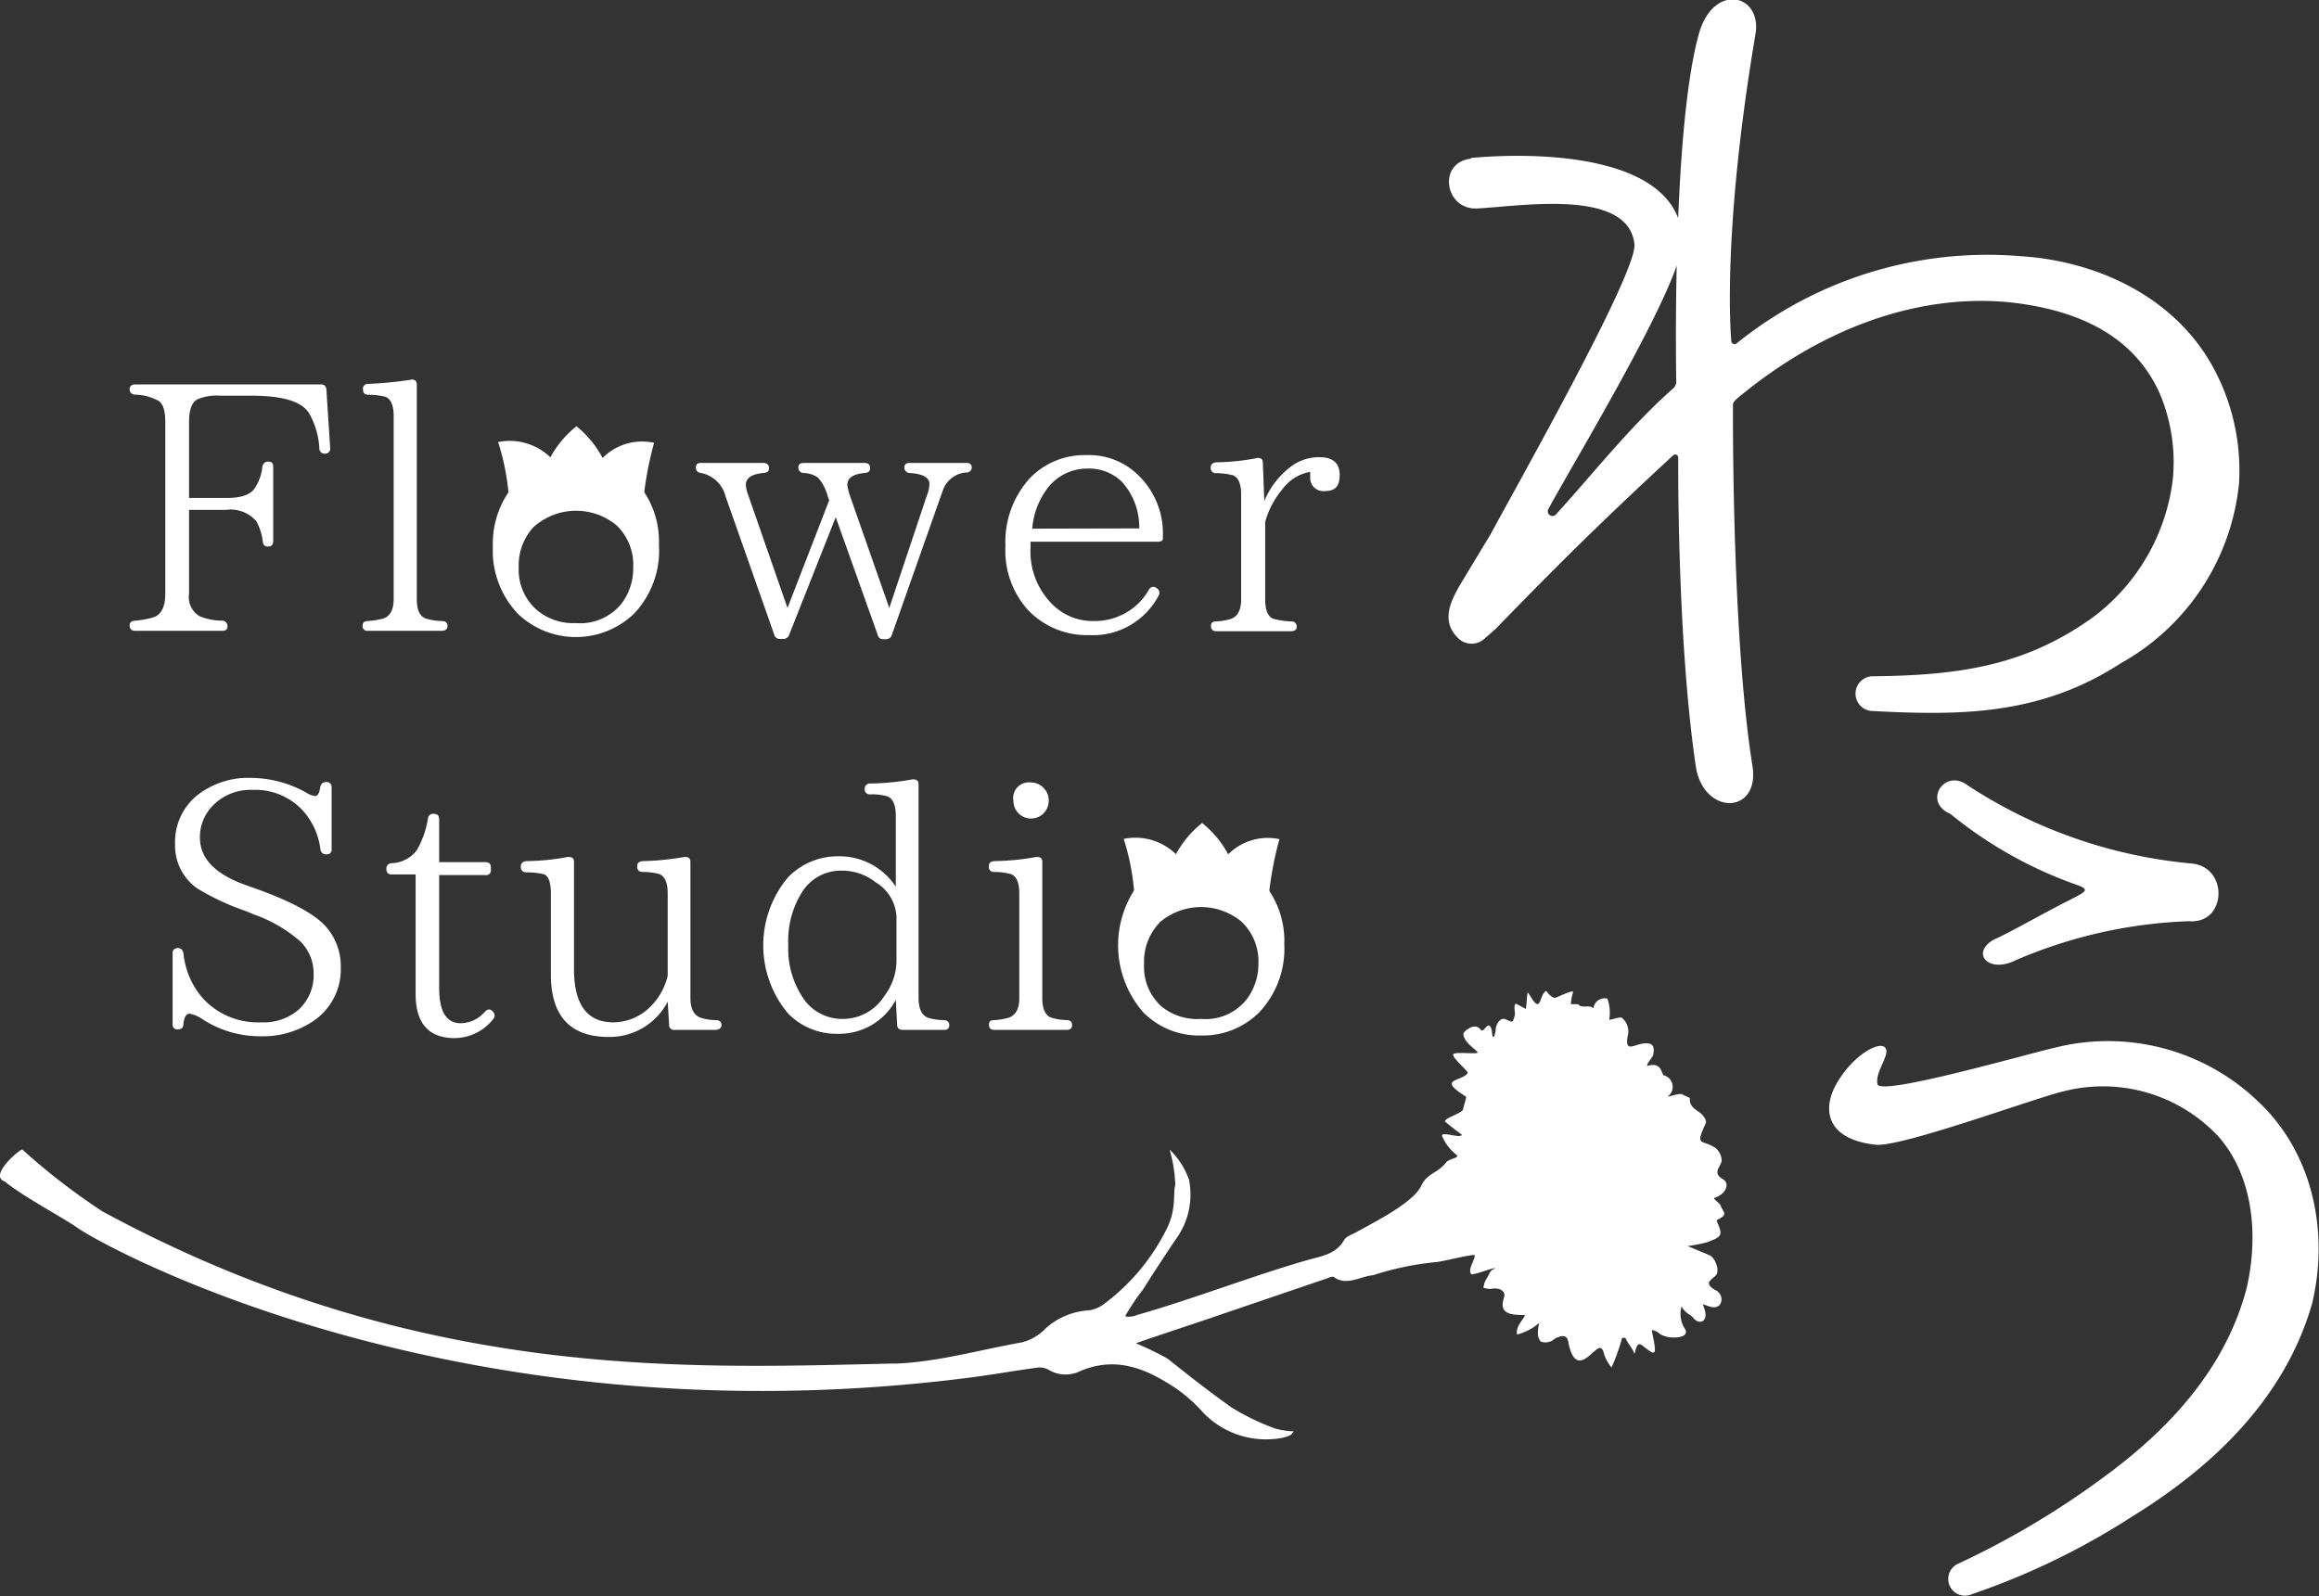<svg xmlns="http://www.w3.org/2000/svg" viewBox="0 0 177.48 122.21"><rect x="0" y="0" width="177.48" height="122.21" fill="#333333" stroke="none"/><defs><style>.cls-1{fill:#fff;}</style></defs><g id="レイヤー_2" data-name="レイヤー 2"><g id="レイヤー_1-2" data-name="レイヤー 1"><path class="cls-1" d="M25.27,34.3a.38.38,0,0,1-.42.43.39.39,0,0,1-.41-.4,6,6,0,0,0-.75-2.63c-.56-1-2.11-1.41-4.54-1.41H16.82a3.79,3.79,0,0,0-1.74.29c-.4.24-.61.8-.61,1.71v5.83h2.86c1.12,0,1.84-.24,2.17-.75a3.67,3.67,0,0,0,.58-1.63.43.43,0,0,1,.46-.4c.27,0,.37.14.37.4v5.67c0,.3-.13.43-.4.43s-.37-.13-.4-.4a4.31,4.31,0,0,0-.48-1.52,2.58,2.58,0,0,0-2.3-.89H14.47v6.42a1.71,1.71,0,0,0,.8,1.72,4.46,4.46,0,0,0,1.71.34.42.42,0,0,1,.43.46c0,.21-.13.32-.43.32H10.35c-.27,0-.43-.13-.43-.4s.16-.35.43-.38a6.13,6.13,0,0,0,1.5-.29c.53-.24.8-.83.8-1.77V32.32c0-.86-.16-1.39-.51-1.63a3.93,3.93,0,0,0-1.82-.48.4.4,0,0,1-.4-.43c0-.22.16-.35.43-.35h14.2a.39.39,0,0,1,.43.4Z"/><path class="cls-1" d="M33.82,48.29H28.15a.35.35,0,0,1-.4-.4c0-.22.14-.35.4-.35a6.36,6.36,0,0,0,1.07-.16c.59-.13.91-.64.91-1.53v-14c0-.8-.21-1.28-.61-1.47a5.64,5.64,0,0,0-1.31-.16c-.3,0-.43-.13-.43-.43a.36.36,0,0,1,.4-.4,30.51,30.51,0,0,0,3.26-.32.35.35,0,0,1,.46.37V45.85c0,.83.21,1.32.69,1.5a4.47,4.47,0,0,0,1.23.19c.27,0,.43.13.43.37S34.09,48.29,33.82,48.29Z"/><path class="cls-1" d="M48.5,36.68a6.81,6.81,0,0,1,1.93,5A7,7,0,0,1,48.5,47a6.42,6.42,0,0,1-8.85,0,7,7,0,0,1-1.93-5.16,7,7,0,0,1,2-5.14,6.37,6.37,0,0,1,8.82,0ZM40.88,40.3a4.29,4.29,0,0,0-1.18,3.12A4.09,4.09,0,0,0,41,46.62a4.31,4.31,0,0,0,3.07,1.08,4.06,4.06,0,0,0,3.51-1.51,4.45,4.45,0,0,0,.88-2.75,4.17,4.17,0,0,0-1.28-3.23,4.86,4.86,0,0,0-6.29.09Z"/><path class="cls-1" d="M73.91,36.17a2.06,2.06,0,0,0-1.77,1.42l-3.88,11a.45.45,0,0,1-.48.34h-.16a.4.4,0,0,1-.45-.34l-3.21-9-3.56,9a.46.46,0,0,1-.48.32H59.7a.42.42,0,0,1-.45-.34L55.53,38a2.41,2.41,0,0,0-1.87-1.79c-.27-.05-.4-.16-.4-.43s.13-.34.42-.34h4.74c.29,0,.43.13.43.4s-.14.34-.43.37c-.88.08-1.34.38-1.34.91a2.74,2.74,0,0,0,.19.8l3,8.62,3.19-8.24-.11-.3a3.4,3.4,0,0,0-.75-1.44,2,2,0,0,0-1.09-.35.41.41,0,0,1-.41-.43c0-.24.14-.34.43-.34h4.63c.29,0,.43.13.43.4s-.14.34-.43.37c-.88.08-1.31.38-1.31.91a4.4,4.4,0,0,0,.21.86l3,8.56,2.88-8.62a2.37,2.37,0,0,0,.19-.88c0-.48-.51-.77-1.5-.83a.42.42,0,0,1-.42-.43c0-.24.16-.34.42-.34h4.34c.27,0,.4.13.4.34A.39.39,0,0,1,73.91,36.17Z"/><path class="cls-1" d="M89,41.23c0,.16-.13.24-.42.24H78.87v.45a5.69,5.69,0,0,0,1.61,4.28,4.34,4.34,0,0,0,3.26,1.34,4.76,4.76,0,0,0,4.2-2.41.37.37,0,0,1,.59-.1l0,0a.41.41,0,0,1,.13.59,5.68,5.68,0,0,1-5.29,3,6.27,6.27,0,0,1-4.6-1.82,6.78,6.78,0,0,1-1.82-5,7.23,7.23,0,0,1,1.92-5.25,5.81,5.81,0,0,1,4.26-1.71,5.39,5.39,0,0,1,4.06,1.61A6.18,6.18,0,0,1,89,41Zm-1.81-.78a5.16,5.16,0,0,0-1.34-3.58,3.61,3.61,0,0,0-2.65-1,3.81,3.81,0,0,0-3.1,1.6,5.89,5.89,0,0,0-1.1,3Z"/><path class="cls-1" d="M96.76,38.36a6.33,6.33,0,0,1,1.87-2.51A3.57,3.57,0,0,1,101,35c1,0,1.53.45,1.53,1.36s-.38,1.23-1.13,1.23a1,1,0,0,1-1.12-1.09,1.53,1.53,0,0,1,0-.38,3.36,3.36,0,0,0-2.14,1.34,6.57,6.57,0,0,0-1.31,2.49v5.93c0,.81.19,1.29.59,1.48a5.92,5.92,0,0,0,1.39.21.39.39,0,0,1,.43.43c0,.21-.16.32-.43.32h-5.7c-.29,0-.43-.13-.43-.4s.14-.35.43-.35a5.07,5.07,0,0,0,1-.16c.58-.16.88-.67.88-1.53v-8c0-.86-.22-1.34-.64-1.5a5.53,5.53,0,0,0-1.26-.16.38.38,0,0,1-.43-.43c0-.24.14-.37.43-.4a17.6,17.6,0,0,0,3.1-.32c.3-.06.46.08.46.37Z"/><path class="cls-1" d="M24.52,65a5.42,5.42,0,0,0-1.39-3,4.94,4.94,0,0,0-3.82-1.53,4,4,0,0,0-3.08,1.26,3.44,3.44,0,0,0-.93,2.38c0,1.61,1.17,2.81,3.5,3.64l.67.24c2.83,1,4.63,2,5.45,2.92a4.55,4.55,0,0,1,1.16,3.13,4.76,4.76,0,0,1-2.22,4.2A6.89,6.89,0,0,1,20,79.33,8.12,8.12,0,0,1,15.46,78a2.49,2.49,0,0,0-.94-.4c-.27,0-.43.26-.48.77,0,.3-.16.43-.43.43a.35.35,0,0,1-.4-.4V73a.37.37,0,0,1,.4-.42c.24,0,.37.13.43.4a6.14,6.14,0,0,0,1.52,3.48A5.71,5.71,0,0,0,20,78.26a4.06,4.06,0,0,0,2.89-1A3.59,3.59,0,0,0,24,74.46a3.42,3.42,0,0,0-1-2.38A10.8,10.8,0,0,0,19.42,70l-.51-.22A19.22,19.22,0,0,1,15.08,68a4,4,0,0,1-1.68-3.39,4.58,4.58,0,0,1,1.76-3.78,6.31,6.31,0,0,1,4.07-1.28,8.74,8.74,0,0,1,4.25,1.15,1.5,1.5,0,0,0,.64.24c.19,0,.32-.21.38-.64.05-.27.18-.43.45-.43a.38.38,0,0,1,.43.43V65a.35.35,0,0,1-.4.4A.42.42,0,0,1,24.52,65Z"/><path class="cls-1" d="M37.76,78a3.82,3.82,0,0,1-2.95,1.47q-3,0-3-3.37V66.94H30c-.3,0-.43-.13-.43-.43a.4.4,0,0,1,.4-.43,2.51,2.51,0,0,0,1.93-1,7.08,7.08,0,0,0,.85-2.4.39.39,0,0,1,.43-.38c.3,0,.43.14.43.4V66h3.53c.29,0,.43.13.43.4v.16a.37.37,0,0,1-.43.43H33.61v8.61c0,1.82.53,2.73,1.66,2.73a2.49,2.49,0,0,0,1.84-.88c.22-.22.41-.24.62,0A.4.4,0,0,1,37.76,78Z"/><path class="cls-1" d="M54.76,78.84H51.63a.37.37,0,0,1-.42-.4l-.11-1.76a5,5,0,0,1-4.52,2.7c-2.95,0-4.42-1.61-4.42-4.79V68.41c0-.88-.18-1.39-.59-1.5a6,6,0,0,0-1.28-.13c-.29,0-.43-.16-.43-.43s.14-.4.43-.43a18.1,18.1,0,0,0,3.18-.32c.3,0,.46.08.46.38v8.21c0,2.7,1,4.07,3,4.07a4,4,0,0,0,2.57-.94,4.92,4.92,0,0,0,1.6-2.62V68.38c0-.8-.21-1.28-.64-1.47a5,5,0,0,0-1.26-.16c-.29,0-.43-.13-.43-.42s.14-.38.43-.41a20.65,20.65,0,0,0,3.19-.32c.29,0,.45.08.45.38V76.41c0,.8.27,1.31.78,1.5a3.92,3.92,0,0,0,1.17.18c.27,0,.43.14.43.38S55,78.84,54.76,78.84Z"/><path class="cls-1" d="M72.27,78.84H69.09c-.27,0-.43-.13-.43-.4l-.1-1.9a4.9,4.9,0,0,1-4.42,2.6,5.17,5.17,0,0,1-3.82-1.55,8.1,8.1,0,0,1,0-10.44,5.3,5.3,0,0,1,3.8-1.6,5.17,5.17,0,0,1,4.44,2.33V62.47c0-.83-.21-1.31-.62-1.5a4.2,4.2,0,0,0-1.33-.16.38.38,0,0,1-.43-.42.39.39,0,0,1,.43-.41,19.53,19.53,0,0,0,3.23-.32c.3,0,.46.08.46.4V76.38q0,1.25.72,1.53a4.22,4.22,0,0,0,1.2.18c.27,0,.43.14.43.38S72.54,78.84,72.27,78.84Zm-3.66-8.69A3.27,3.27,0,0,0,67,67.53a4.15,4.15,0,0,0-2.57-.88,3.5,3.5,0,0,0-3,1.57,7,7,0,0,0-1.1,4.1A6.79,6.79,0,0,0,61.6,76.6,3.6,3.6,0,0,0,64.52,78a3.75,3.75,0,0,0,3.15-1.74,4.52,4.52,0,0,0,.94-2.62Z"/><path class="cls-1" d="M81.63,78.84H76.12c-.3,0-.43-.13-.43-.4s.13-.35.43-.35a4.86,4.86,0,0,0,1-.16c.59-.16.89-.67.89-1.52v-8c0-.85-.22-1.34-.65-1.5a5,5,0,0,0-1.25-.16c-.3,0-.43-.13-.43-.42s.13-.38.43-.41a19.4,19.4,0,0,0,3.21-.32c.29,0,.45.08.45.38V76.41c0,.8.22,1.28.62,1.47a4.28,4.28,0,0,0,1.23.21c.29,0,.43.14.43.38S81.92,78.84,81.63,78.84ZM79.86,60.31a1.32,1.32,0,0,1,.4,1,1.35,1.35,0,0,1-2.7,0A1.2,1.2,0,0,1,78.9,59.9,1.32,1.32,0,0,1,79.86,60.31Z"/><path class="cls-1" d="M96.36,67.23a6.87,6.87,0,0,1,1.93,5.06,7.09,7.09,0,0,1-1.93,5.22,6.1,6.1,0,0,1-4.44,1.76,6,6,0,0,1-4.41-1.76,7.81,7.81,0,0,1,0-10.3,6.37,6.37,0,0,1,8.83,0Zm-7.62,3.41a4.27,4.27,0,0,0-1.18,3.12A4.1,4.1,0,0,0,88.84,77,4.3,4.3,0,0,0,91.92,78a4,4,0,0,0,3.5-1.51,4.5,4.5,0,0,0,.89-2.75A4.18,4.18,0,0,0,95,70.54a4.86,4.86,0,0,0-6.28.1Z"/><path class="cls-1" d="M49.14,39.58a26.32,26.32,0,0,1,.92-5.68,4.24,4.24,0,0,0-3.94,1.16,7.92,7.92,0,0,0-2-2.43,7.78,7.78,0,0,0-2,2.38,4.47,4.47,0,0,0-4-1.17,17.83,17.83,0,0,1,.87,5.64,12.64,12.64,0,0,1,2-2.92,4.63,4.63,0,0,1,3.09-1.37A3.93,3.93,0,0,1,48,38.53C48.54,40.87,49.14,39.58,49.14,39.58Z"/><path class="cls-1" d="M97,69.92a26.19,26.19,0,0,1,.92-5.68A4.26,4.26,0,0,0,94,65.4,7.88,7.88,0,0,0,92,63a7.89,7.89,0,0,0-2,2.39,4.45,4.45,0,0,0-4-1.17,18,18,0,0,1,.86,5.63,12.64,12.64,0,0,1,2-2.91,4.59,4.59,0,0,1,3.09-1.37,3.92,3.92,0,0,1,3.83,3.34C96.39,71.21,97,69.92,97,69.92Z"/><path class="cls-1" d="M68.52,104.39c3.27-.13,6.47-1.06,9.69-1.63a3.88,3.88,0,0,0,1.86-1.11,5.43,5.43,0,0,1,3.28-1.34,2.59,2.59,0,0,0,1.2-.53,16.06,16.06,0,0,0,4.63-5.49c.93-1.69.56-3,.77-3.56A10.92,10.92,0,0,0,89.51,88,5.88,5.88,0,0,1,91,90.32a5.77,5.77,0,0,1-1,4.53c-.59.87-1.16,1.75-1.73,2.62l-.81,1.27a17.13,17.13,0,0,0-1.34,2c.16.14.8,0,.88-.07,4-1.12,9.11-3.09,13.14-4.23,1-.28,2.11-.43,2.73-1.51.17-.31.67-.44,1-.64,1.49-.83,4.28-2.23,4.9-3.51.46-1,1.25-.94,1.91-1.8.24-.31,1.12-.32.76-.6a3.57,3.57,0,0,1-1.08-1.43c-.06-.38,1.55.27,1.5-.11a14.09,14.09,0,0,1-1.28-1c0-.25,1.21-.59,1.38-.88,0-.07.26-.88.25-1-.73-.47-1.2-.82-1.08-1.08s1-.37,1.2-.75c0-.17-1.17-1.14-1.12-1.4s1.82,0,1.87-.15S112,79.85,112,79.12c0-.11.84-.93,1.32-.3.23.3.46-.53.71-.26s.08.76.29.84a1.88,1.88,0,0,0,.15-.55c0-.45.36-1,.76-.82.62.28.51.24.68-.21.11-.3-.12-.73.09-1,0,0,.72.38.77.42.09-.38.06-.88.15-1.27.28.36.48.85.74.89s.29-.84.68-1c0,0,.43.62.73.51s1.43-.66,1.32-.4a3.35,3.35,0,0,0-.16.83.25.25,0,0,0,0,.07s.5,0,.55,0c.25.37.92,0,1.17.33a.86.86,0,0,1,1.07-.75,3.27,3.27,0,0,1,.14,1.62c.4-.06.91-.28,1-.13a1.41,1.41,0,0,1,.46,1.15c-.34,1.51.32.94,1,.82s1.07,0,.91.79c0,.22-.49.65-.47.9,1-.29,1.05.34,1.24.71a.91.91,0,0,1,.36,1.61c-.11.12.89-.28,1.1-.14s.58.22.57.31c-.05.76.66.89,1,1.31.13.15.29.42.22.58-.86,1.87-.31,1.18.76,1.91a1.36,1.36,0,0,1,.45.85c.08.51-.83,1,.1,1.53.55.32.26,1.12-.64,1.43-.19.06.42.39.47.6s.32.49.27.67-.37.31-.59.46c.49,1.13.47,1.22-.73,1.67a12.08,12.08,0,0,1-1.48.29l1.65.69c.46.18.84,1.2.51,1.55s-1,.6,0,1.15c.64.32.55,1.32-.15,1.29-.4,0-.89-.31-.84-.18.6,1.32-.3,1.58-.73,1-.19-.25-.69-.39-.9-.89a2.08,2.08,0,0,0,.23,1.69c.49.72-.88.81-1.51.6s-.31-.31-1-.48c.13.85.17.72.23,1.41s-.48.12-1-.25-.5,1-.6.57c-.06-.23-.59-.88-.64-1.12h-.27a10.4,10.4,0,0,1-.35,1.12,9.36,9.36,0,0,1-.46,1.14,3.34,3.34,0,0,1-.56-1c-.16-.69-.39-.55-.8-.19-.6.52-1.48,1.46-1.93-.68-.08-.63-.44-.59-.86-.42-.2.07-.36.26-.55.31a1,1,0,0,1-.71,0,1,1,0,0,1-.22-.67,3.45,3.45,0,0,1,.1-.76,4.07,4.07,0,0,1-1.7.89c-.09-.68.44-1.05.62-1.49-1.2,0-2-.12-1.62-1.32.2-.55-.42-.82-1-.68a2,2,0,0,1-.57-.09,2,2,0,0,1,.19-.62c.21-.27.22-.51.47-.75,0,0,.24-.08.22-.13-.45.05-1.25.42-1.79.48-.35-.37.28-1.08.24-1.49-.55,0-2.44.51-3,.55a22.81,22.81,0,0,0-4.78,1c-1,.09-2,.85-3,.14-.13-.08-.44.08-.66.15l-8.57,2.92c-1.66.57-4.18,1.39-5.92,2a23.85,23.85,0,0,1,2.4,1.16c2,1.57,2.88,2.29,4.92,3.75a17.87,17.87,0,0,0,3.38,1.63,6,6,0,0,0,1.39.2c-.15.17-.19.26-.26.29a2.49,2.49,0,0,1-.58.2,6.66,6.66,0,0,1-6.17-2,11.77,11.77,0,0,0-2-1.77c-2.24-1.49-4.55-2.51-7.34-1.33a2.53,2.53,0,0,1-2.47-.13,1.42,1.42,0,0,0-.91-.12c-1.65.22-3.29.52-5,.74C35,110.51,7.9,95.4,5.94,94c-1.1-.78-4.11-2.36-5.57-3.55C-.93,90,1.59,87.91,1.71,88a50.43,50.43,0,0,0,6.12,4.73c24.14,13.06,44.65,12,60.69,11.65"/><path class="cls-1" d="M171.36,37a17.8,17.8,0,0,1-9.06,13.78c-6.17,4-12.26,4-19,3.65a1.33,1.33,0,0,1,.08-2.66h.07c6.4-.08,11.43-.76,16.6-4.42a15.5,15.5,0,0,0,6.25-10.73,13.59,13.59,0,0,0-1-6.48c-2-4.49-6.27-6.32-10.92-6.93-6-.77-13.75.9-21.44,7.3-.15.15-.31.3-.31.45s-.11,17.63,1.49,27.67c.6,3.77-3.79,3.82-4.34,0C128.33,48.8,128.44,35,128.44,35a.23.23,0,0,0-.38-.15c-5.41,5-8.78,8.33-13.58,13.28l-.92.81a1.47,1.47,0,0,1-2.07-.2c-1.22-1.29-.41-2.81.27-4l2.33-3.86c2.43-4.5,11.18-20,11-22.17-.45-4.35-8.81-2.9-12.08-2.75-2.44.08-3-3.5-.46-3.81l.08-.07h.07c5.18-.46,15.75-.24,16.06,6.23.23,3-8.2,16.85-10.26,20.66a.36.36,0,0,0,.61.38c2.74-3,5.67-6.73,8.87-9.55a.77.77,0,0,0,.31-.53s-.38-19,1.72-26.64c1.1-4,4.87-3.11,4.34,0-2.63,15.56-1.85,23.45-1.85,23.45a.25.25,0,0,0,.38.23,30.55,30.55,0,0,1,21.75-6.7c6,.38,11.83,3.2,14.72,8.46A16.49,16.49,0,0,1,171.36,37Z"/><path class="cls-1" d="M143.69,83c.22.94,11.68-2.39,13.92-2.88a16.6,16.6,0,0,1,15,4c4.48,4.06,5.64,10.28,4.34,15.68-2.06,7.16-7.46,12.41-13.78,16.3a55.74,55.74,0,0,1-12.26,5.94,1.28,1.28,0,0,1-1.14-2.29,64.44,64.44,0,0,0,11.27-6.7c5.1-3.73,9.29-8.37,10.89-14.39.91-3.88.6-8.53-2.14-11.65a12.09,12.09,0,0,0-11.72-3.5c-1.94.4-12.55,4.34-14.52,4.12-3.8-.41-4.17-2.74-2.91-4.82s3.17-3.12,3.63-2.62S143.47,82.06,143.69,83Zm8.94-11.09c1.15-.49,3.74-2,6-3.13,1-.53,1.37-.69.23-1.07a32.21,32.21,0,0,1-9.6-5.41c-2.13-.91-.45-3.5,1.3-2.2a37.43,37.43,0,0,0,17.13,6c2.9.23,2.74,4.65-.15,4.42a36.6,36.6,0,0,0-13.3,3C152.15,74.55,150.78,72.93,152.63,71.91Z"/></g></g></svg>